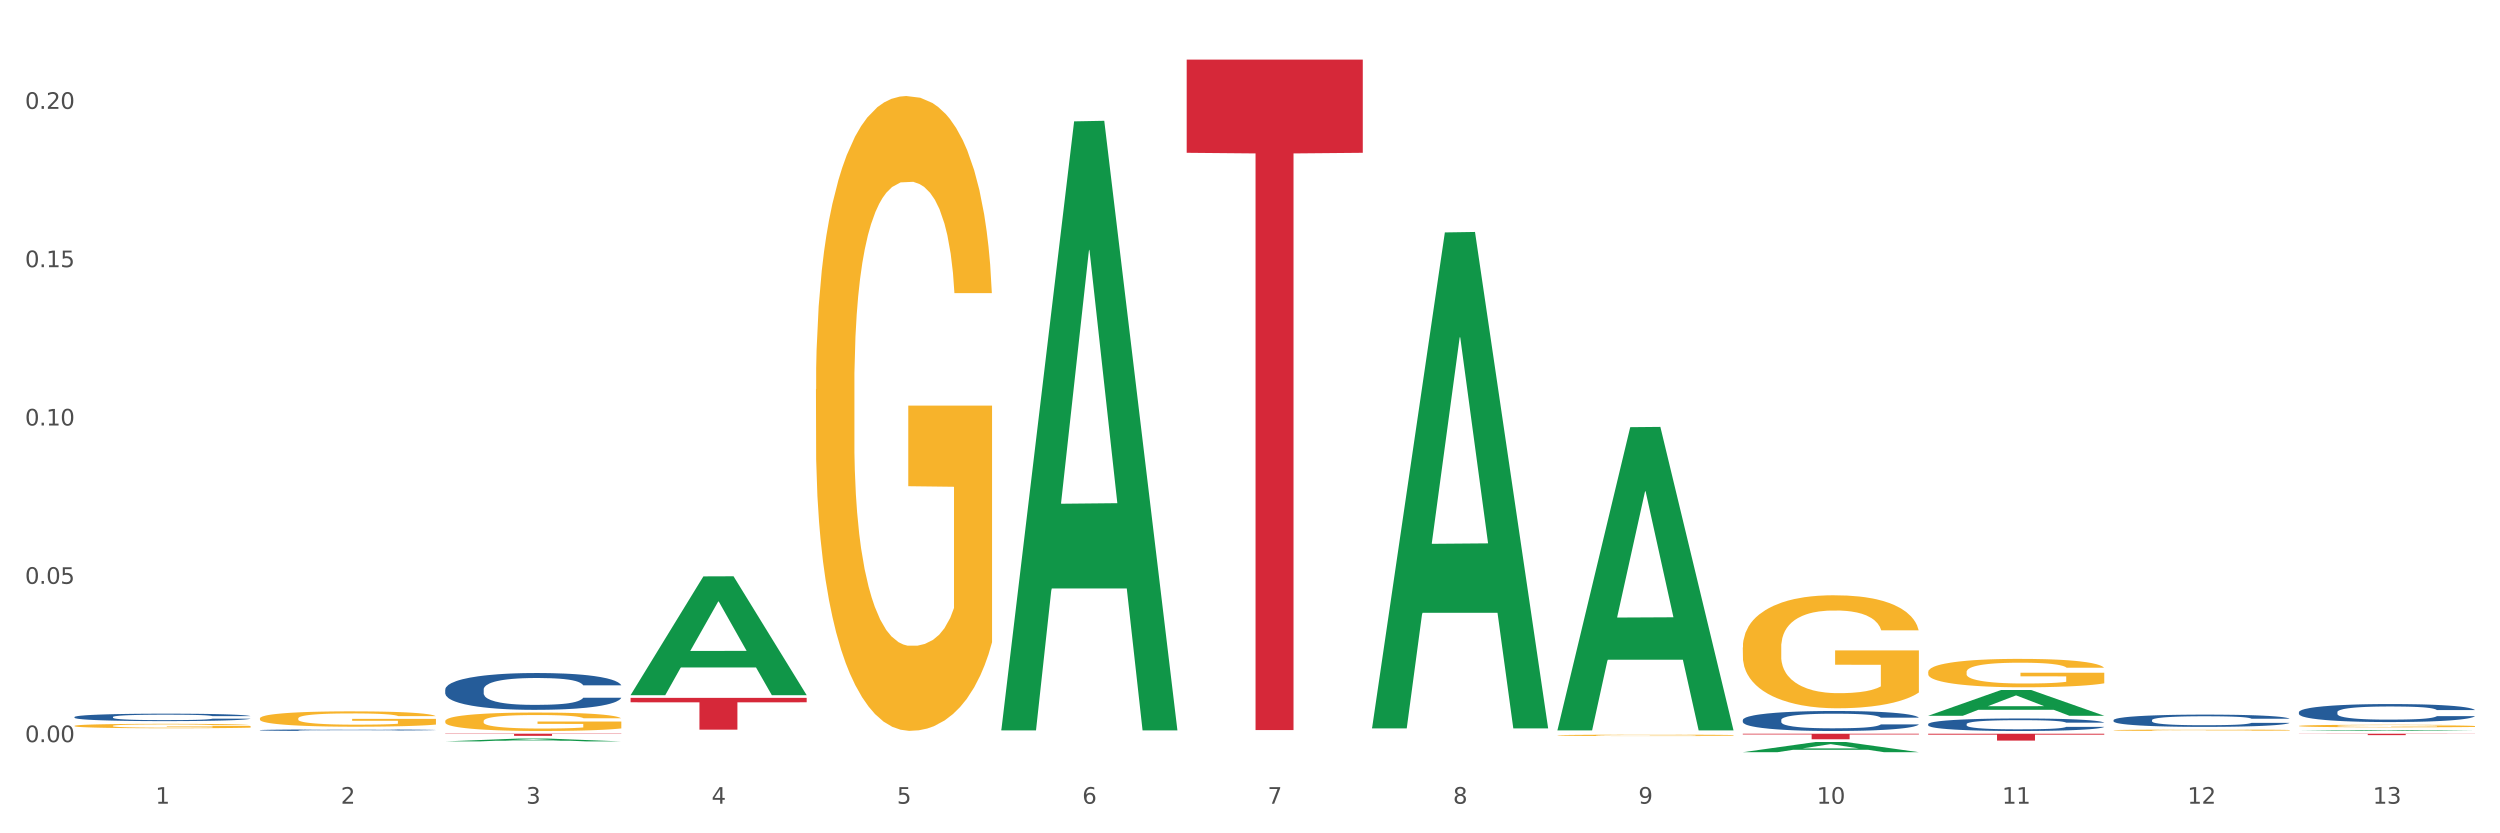 <?xml version="1.0" encoding="utf-8" standalone="no"?>
<!DOCTYPE svg PUBLIC "-//W3C//DTD SVG 1.1//EN"
  "http://www.w3.org/Graphics/SVG/1.1/DTD/svg11.dtd">
<svg xmlns:xlink="http://www.w3.org/1999/xlink" width="1080pt" height="360pt" viewBox="0 0 1080 360" xmlns="http://www.w3.org/2000/svg" version="1.1">
 <rect x="0" y="0" width="1080" height="360" fill="#333333" stroke="none"/>
 <defs>
  <style type="text/css">*{stroke-linejoin: round; stroke-linecap: butt}</style>
 </defs>
 <g id="figure_1">
  <g id="patch_1">
   <path d="M 0 360 
L 1080 360 
L 1080 0 
L 0 0 
z
" style="fill: #ffffff; stroke: #ffffff; stroke-linejoin: miter"/>
  </g>
  <g id="axes_1">
   <g id="matplotlib.axis_1">
    <g id="xtick_1">
     <g id="text_1">
      <!-- 1 -->
      <g style="fill: #4d4d4d" transform="translate(67.159 347.204) scale(0.096 -0.096)">
       <defs>
        <path id="DejaVuSans-31" d="M 794 531 
L 1825 531 
L 1825 4091 
L 703 3866 
L 703 4441 
L 1819 4666 
L 2450 4666 
L 2450 531 
L 3481 531 
L 3481 0 
L 794 0 
L 794 531 
z
" transform="scale(0.016)"/>
       </defs>
       <use xlink:href="#DejaVuSans-31"/>
      </g>
     </g>
    </g>
    <g id="xtick_2">
     <g id="text_2">
      <!-- 2 -->
      <g style="fill: #4d4d4d" transform="translate(147.238 347.204) scale(0.096 -0.096)">
       <defs>
        <path id="DejaVuSans-32" d="M 1228 531 
L 3431 531 
L 3431 0 
L 469 0 
L 469 531 
Q 828 903 1448 1529 
Q 2069 2156 2228 2338 
Q 2531 2678 2651 2914 
Q 2772 3150 2772 3378 
Q 2772 3750 2511 3984 
Q 2250 4219 1831 4219 
Q 1534 4219 1204 4116 
Q 875 4013 500 3803 
L 500 4441 
Q 881 4594 1212 4672 
Q 1544 4750 1819 4750 
Q 2544 4750 2975 4387 
Q 3406 4025 3406 3419 
Q 3406 3131 3298 2873 
Q 3191 2616 2906 2266 
Q 2828 2175 2409 1742 
Q 1991 1309 1228 531 
z
" transform="scale(0.016)"/>
       </defs>
       <use xlink:href="#DejaVuSans-32"/>
      </g>
     </g>
    </g>
    <g id="xtick_3">
     <g id="text_3">
      <!-- 3 -->
      <g style="fill: #4d4d4d" transform="translate(227.317 347.204) scale(0.096 -0.096)">
       <defs>
        <path id="DejaVuSans-33" d="M 2597 2516 
Q 3050 2419 3304 2112 
Q 3559 1806 3559 1356 
Q 3559 666 3084 287 
Q 2609 -91 1734 -91 
Q 1441 -91 1130 -33 
Q 819 25 488 141 
L 488 750 
Q 750 597 1062 519 
Q 1375 441 1716 441 
Q 2309 441 2620 675 
Q 2931 909 2931 1356 
Q 2931 1769 2642 2001 
Q 2353 2234 1838 2234 
L 1294 2234 
L 1294 2753 
L 1863 2753 
Q 2328 2753 2575 2939 
Q 2822 3125 2822 3475 
Q 2822 3834 2567 4026 
Q 2313 4219 1838 4219 
Q 1578 4219 1281 4162 
Q 984 4106 628 3988 
L 628 4550 
Q 988 4650 1302 4700 
Q 1616 4750 1894 4750 
Q 2613 4750 3031 4423 
Q 3450 4097 3450 3541 
Q 3450 3153 3228 2886 
Q 3006 2619 2597 2516 
z
" transform="scale(0.016)"/>
       </defs>
       <use xlink:href="#DejaVuSans-33"/>
      </g>
     </g>
    </g>
    <g id="xtick_4">
     <g id="text_4">
      <!-- 4 -->
      <g style="fill: #4d4d4d" transform="translate(307.396 347.204) scale(0.096 -0.096)">
       <defs>
        <path id="DejaVuSans-34" d="M 2419 4116 
L 825 1625 
L 2419 1625 
L 2419 4116 
z
M 2253 4666 
L 3047 4666 
L 3047 1625 
L 3713 1625 
L 3713 1100 
L 3047 1100 
L 3047 0 
L 2419 0 
L 2419 1100 
L 313 1100 
L 313 1709 
L 2253 4666 
z
" transform="scale(0.016)"/>
       </defs>
       <use xlink:href="#DejaVuSans-34"/>
      </g>
     </g>
    </g>
    <g id="xtick_5">
     <g id="text_5">
      <!-- 5 -->
      <g style="fill: #4d4d4d" transform="translate(387.475 347.204) scale(0.096 -0.096)">
       <defs>
        <path id="DejaVuSans-35" d="M 691 4666 
L 3169 4666 
L 3169 4134 
L 1269 4134 
L 1269 2991 
Q 1406 3038 1543 3061 
Q 1681 3084 1819 3084 
Q 2600 3084 3056 2656 
Q 3513 2228 3513 1497 
Q 3513 744 3044 326 
Q 2575 -91 1722 -91 
Q 1428 -91 1123 -41 
Q 819 9 494 109 
L 494 744 
Q 775 591 1075 516 
Q 1375 441 1709 441 
Q 2250 441 2565 725 
Q 2881 1009 2881 1497 
Q 2881 1984 2565 2268 
Q 2250 2553 1709 2553 
Q 1456 2553 1204 2497 
Q 953 2441 691 2322 
L 691 4666 
z
" transform="scale(0.016)"/>
       </defs>
       <use xlink:href="#DejaVuSans-35"/>
      </g>
     </g>
    </g>
    <g id="xtick_6">
     <g id="text_6">
      <!-- 6 -->
      <g style="fill: #4d4d4d" transform="translate(467.554 347.204) scale(0.096 -0.096)">
       <defs>
        <path id="DejaVuSans-36" d="M 2113 2584 
Q 1688 2584 1439 2293 
Q 1191 2003 1191 1497 
Q 1191 994 1439 701 
Q 1688 409 2113 409 
Q 2538 409 2786 701 
Q 3034 994 3034 1497 
Q 3034 2003 2786 2293 
Q 2538 2584 2113 2584 
z
M 3366 4563 
L 3366 3988 
Q 3128 4100 2886 4159 
Q 2644 4219 2406 4219 
Q 1781 4219 1451 3797 
Q 1122 3375 1075 2522 
Q 1259 2794 1537 2939 
Q 1816 3084 2150 3084 
Q 2853 3084 3261 2657 
Q 3669 2231 3669 1497 
Q 3669 778 3244 343 
Q 2819 -91 2113 -91 
Q 1303 -91 875 529 
Q 447 1150 447 2328 
Q 447 3434 972 4092 
Q 1497 4750 2381 4750 
Q 2619 4750 2861 4703 
Q 3103 4656 3366 4563 
z
" transform="scale(0.016)"/>
       </defs>
       <use xlink:href="#DejaVuSans-36"/>
      </g>
     </g>
    </g>
    <g id="xtick_7">
     <g id="text_7">
      <!-- 7 -->
      <g style="fill: #4d4d4d" transform="translate(547.634 347.204) scale(0.096 -0.096)">
       <defs>
        <path id="DejaVuSans-37" d="M 525 4666 
L 3525 4666 
L 3525 4397 
L 1831 0 
L 1172 0 
L 2766 4134 
L 525 4134 
L 525 4666 
z
" transform="scale(0.016)"/>
       </defs>
       <use xlink:href="#DejaVuSans-37"/>
      </g>
     </g>
    </g>
    <g id="xtick_8">
     <g id="text_8">
      <!-- 8 -->
      <g style="fill: #4d4d4d" transform="translate(627.713 347.204) scale(0.096 -0.096)">
       <defs>
        <path id="DejaVuSans-38" d="M 2034 2216 
Q 1584 2216 1326 1975 
Q 1069 1734 1069 1313 
Q 1069 891 1326 650 
Q 1584 409 2034 409 
Q 2484 409 2743 651 
Q 3003 894 3003 1313 
Q 3003 1734 2745 1975 
Q 2488 2216 2034 2216 
z
M 1403 2484 
Q 997 2584 770 2862 
Q 544 3141 544 3541 
Q 544 4100 942 4425 
Q 1341 4750 2034 4750 
Q 2731 4750 3128 4425 
Q 3525 4100 3525 3541 
Q 3525 3141 3298 2862 
Q 3072 2584 2669 2484 
Q 3125 2378 3379 2068 
Q 3634 1759 3634 1313 
Q 3634 634 3220 271 
Q 2806 -91 2034 -91 
Q 1263 -91 848 271 
Q 434 634 434 1313 
Q 434 1759 690 2068 
Q 947 2378 1403 2484 
z
M 1172 3481 
Q 1172 3119 1398 2916 
Q 1625 2713 2034 2713 
Q 2441 2713 2670 2916 
Q 2900 3119 2900 3481 
Q 2900 3844 2670 4047 
Q 2441 4250 2034 4250 
Q 1625 4250 1398 4047 
Q 1172 3844 1172 3481 
z
" transform="scale(0.016)"/>
       </defs>
       <use xlink:href="#DejaVuSans-38"/>
      </g>
     </g>
    </g>
    <g id="xtick_9">
     <g id="text_9">
      <!-- 9 -->
      <g style="fill: #4d4d4d" transform="translate(707.792 347.204) scale(0.096 -0.096)">
       <defs>
        <path id="DejaVuSans-39" d="M 703 97 
L 703 672 
Q 941 559 1184 500 
Q 1428 441 1663 441 
Q 2288 441 2617 861 
Q 2947 1281 2994 2138 
Q 2813 1869 2534 1725 
Q 2256 1581 1919 1581 
Q 1219 1581 811 2004 
Q 403 2428 403 3163 
Q 403 3881 828 4315 
Q 1253 4750 1959 4750 
Q 2769 4750 3195 4129 
Q 3622 3509 3622 2328 
Q 3622 1225 3098 567 
Q 2575 -91 1691 -91 
Q 1453 -91 1209 -44 
Q 966 3 703 97 
z
M 1959 2075 
Q 2384 2075 2632 2365 
Q 2881 2656 2881 3163 
Q 2881 3666 2632 3958 
Q 2384 4250 1959 4250 
Q 1534 4250 1286 3958 
Q 1038 3666 1038 3163 
Q 1038 2656 1286 2365 
Q 1534 2075 1959 2075 
z
" transform="scale(0.016)"/>
       </defs>
       <use xlink:href="#DejaVuSans-39"/>
      </g>
     </g>
    </g>
    <g id="xtick_10">
     <g id="text_10">
      <!-- 10 -->
      <g style="fill: #4d4d4d" transform="translate(784.817 347.204) scale(0.096 -0.096)">
       <defs>
        <path id="DejaVuSans-30" d="M 2034 4250 
Q 1547 4250 1301 3770 
Q 1056 3291 1056 2328 
Q 1056 1369 1301 889 
Q 1547 409 2034 409 
Q 2525 409 2770 889 
Q 3016 1369 3016 2328 
Q 3016 3291 2770 3770 
Q 2525 4250 2034 4250 
z
M 2034 4750 
Q 2819 4750 3233 4129 
Q 3647 3509 3647 2328 
Q 3647 1150 3233 529 
Q 2819 -91 2034 -91 
Q 1250 -91 836 529 
Q 422 1150 422 2328 
Q 422 3509 836 4129 
Q 1250 4750 2034 4750 
z
" transform="scale(0.016)"/>
       </defs>
       <use xlink:href="#DejaVuSans-31"/>
       <use xlink:href="#DejaVuSans-30" transform="translate(63.623 0)"/>
      </g>
     </g>
    </g>
    <g id="xtick_11">
     <g id="text_11">
      <!-- 11 -->
      <g style="fill: #4d4d4d" transform="translate(864.896 347.204) scale(0.096 -0.096)">
       <use xlink:href="#DejaVuSans-31"/>
       <use xlink:href="#DejaVuSans-31" transform="translate(63.623 0)"/>
      </g>
     </g>
    </g>
    <g id="xtick_12">
     <g id="text_12">
      <!-- 12 -->
      <g style="fill: #4d4d4d" transform="translate(944.975 347.204) scale(0.096 -0.096)">
       <use xlink:href="#DejaVuSans-31"/>
       <use xlink:href="#DejaVuSans-32" transform="translate(63.623 0)"/>
      </g>
     </g>
    </g>
    <g id="xtick_13">
     <g id="text_13">
      <!-- 13 -->
      <g style="fill: #4d4d4d" transform="translate(1025.054 347.204) scale(0.096 -0.096)">
       <use xlink:href="#DejaVuSans-31"/>
       <use xlink:href="#DejaVuSans-33" transform="translate(63.623 0)"/>
      </g>
     </g>
    </g>
    <g id="xtick_14"/>
    <g id="xtick_15"/>
    <g id="xtick_16"/>
    <g id="xtick_17"/>
    <g id="xtick_18"/>
    <g id="xtick_19"/>
    <g id="xtick_20"/>
    <g id="xtick_21"/>
    <g id="xtick_22"/>
    <g id="xtick_23"/>
    <g id="xtick_24"/>
    <g id="xtick_25"/>
   </g>
   <g id="matplotlib.axis_2">
    <g id="ytick_1">
     <g id="text_14">
      <!-- 0.00 -->
      <g style="fill: #4d4d4d" transform="translate(10.8 320.607) scale(0.096 -0.096)">
       <defs>
        <path id="DejaVuSans-2e" d="M 684 794 
L 1344 794 
L 1344 0 
L 684 0 
L 684 794 
z
" transform="scale(0.016)"/>
       </defs>
       <use xlink:href="#DejaVuSans-30"/>
       <use xlink:href="#DejaVuSans-2e" transform="translate(63.623 0)"/>
       <use xlink:href="#DejaVuSans-30" transform="translate(95.41 0)"/>
       <use xlink:href="#DejaVuSans-30" transform="translate(159.033 0)"/>
      </g>
     </g>
    </g>
    <g id="ytick_2">
     <g id="text_15">
      <!-- 0.05 -->
      <g style="fill: #4d4d4d" transform="translate(10.8 252.212) scale(0.096 -0.096)">
       <use xlink:href="#DejaVuSans-30"/>
       <use xlink:href="#DejaVuSans-2e" transform="translate(63.623 0)"/>
       <use xlink:href="#DejaVuSans-30" transform="translate(95.41 0)"/>
       <use xlink:href="#DejaVuSans-35" transform="translate(159.033 0)"/>
      </g>
     </g>
    </g>
    <g id="ytick_3">
     <g id="text_16">
      <!-- 0.10 -->
      <g style="fill: #4d4d4d" transform="translate(10.8 183.818) scale(0.096 -0.096)">
       <use xlink:href="#DejaVuSans-30"/>
       <use xlink:href="#DejaVuSans-2e" transform="translate(63.623 0)"/>
       <use xlink:href="#DejaVuSans-31" transform="translate(95.41 0)"/>
       <use xlink:href="#DejaVuSans-30" transform="translate(159.033 0)"/>
      </g>
     </g>
    </g>
    <g id="ytick_4">
     <g id="text_17">
      <!-- 0.15 -->
      <g style="fill: #4d4d4d" transform="translate(10.8 115.423) scale(0.096 -0.096)">
       <use xlink:href="#DejaVuSans-30"/>
       <use xlink:href="#DejaVuSans-2e" transform="translate(63.623 0)"/>
       <use xlink:href="#DejaVuSans-31" transform="translate(95.41 0)"/>
       <use xlink:href="#DejaVuSans-35" transform="translate(159.033 0)"/>
      </g>
     </g>
    </g>
    <g id="ytick_5">
     <g id="text_18">
      <!-- 0.20 -->
      <g style="fill: #4d4d4d" transform="translate(10.8 47.029) scale(0.096 -0.096)">
       <use xlink:href="#DejaVuSans-30"/>
       <use xlink:href="#DejaVuSans-2e" transform="translate(63.623 0)"/>
       <use xlink:href="#DejaVuSans-32" transform="translate(95.41 0)"/>
       <use xlink:href="#DejaVuSans-30" transform="translate(159.033 0)"/>
      </g>
     </g>
    </g>
    <g id="ytick_6"/>
    <g id="ytick_7"/>
    <g id="ytick_8"/>
    <g id="ytick_9"/>
   </g>
   <g id="PolyCollection_1">
    <path d="M 192.333 320.284 
L 192.412 320.283 
L 223.783 319.058 
L 236.802 319.056 
L 268.408 320.287 
L 253.35 320.287 
L 246.527 320 
L 214.136 320 
L 213.901 320.005 
L 207.313 320.287 
L 192.333 320.287 
L 192.333 320.284 
L 218.215 319.829 
L 242.449 319.828 
L 230.449 319.319 
L 230.292 319.316 
L 230.136 319.32 
L 218.136 319.828 
L 218.215 319.829 
L 192.333 320.284 
z
" clip-path="url(#p4e43376244)" style="fill: #109648"/>
    <path d="M 272.412 300.223 
L 272.491 300.174 
L 303.862 248.997 
L 316.881 248.949 
L 348.488 300.319 
L 333.429 300.319 
L 326.606 288.357 
L 294.215 288.357 
L 293.98 288.55 
L 287.392 300.319 
L 272.412 300.319 
L 272.412 300.223 
L 298.294 281.218 
L 322.528 281.17 
L 310.528 259.898 
L 310.372 259.802 
L 310.215 259.947 
L 298.215 281.17 
L 298.294 281.218 
L 272.412 300.223 
z
" clip-path="url(#p4e43376244)" style="fill: #109648"/>
    <path d="M 432.571 315.047 
L 432.649 314.8 
L 464.02 52.427 
L 477.039 52.18 
L 508.646 315.542 
L 493.588 315.542 
L 486.765 254.214 
L 454.374 254.214 
L 454.138 255.203 
L 447.551 315.542 
L 432.571 315.542 
L 432.571 315.047 
L 458.452 217.616 
L 482.686 217.368 
L 470.687 108.314 
L 470.53 107.82 
L 470.373 108.561 
L 458.374 217.368 
L 458.452 217.616 
L 432.571 315.047 
z
" clip-path="url(#p4e43376244)" style="fill: #109648"/>
    <path d="M 592.729 314.275 
L 592.807 314.073 
L 624.179 100.406 
L 637.198 100.204 
L 668.804 314.678 
L 653.746 314.678 
L 646.923 264.734 
L 614.532 264.734 
L 614.297 265.54 
L 607.709 314.678 
L 592.729 314.678 
L 592.729 314.275 
L 618.61 234.93 
L 642.845 234.728 
L 630.845 145.918 
L 630.688 145.516 
L 630.531 146.12 
L 618.532 234.728 
L 618.61 234.93 
L 592.729 314.275 
z
" clip-path="url(#p4e43376244)" style="fill: #109648"/>
    <path d="M 913.046 315.462 
L 913.135 315.462 
L 913.135 315.441 
L 913.315 315.424 
L 914.213 315.382 
L 915.561 315.347 
L 916.549 315.328 
L 917.537 315.313 
L 918.704 315.297 
L 920.141 315.282 
L 922.746 315.259 
L 924.363 315.247 
L 926.339 315.234 
L 929.931 315.216 
L 932.536 315.206 
L 935.231 315.198 
L 939.632 315.187 
L 942.506 315.183 
L 945.559 315.18 
L 949.242 315.177 
L 952.026 315.177 
L 958.134 315.178 
L 963.343 315.183 
L 965.858 315.187 
L 969.092 315.194 
L 970.798 315.199 
L 973.582 315.208 
L 976.457 315.22 
L 978.433 315.23 
L 981.397 315.249 
L 983.642 315.268 
L 985.708 315.292 
L 986.786 315.308 
L 987.594 315.323 
L 988.312 315.341 
L 989.031 315.369 
L 972.864 315.369 
L 972.235 315.349 
L 971.247 315.33 
L 969.81 315.312 
L 968.553 315.301 
L 966.397 315.287 
L 964.421 315.278 
L 962.355 315.271 
L 959.84 315.265 
L 957.864 315.263 
L 955.08 315.26 
L 949.601 315.261 
L 945.919 315.265 
L 943.404 315.271 
L 941.787 315.276 
L 940.35 315.282 
L 938.733 315.29 
L 936.847 315.301 
L 935.5 315.312 
L 934.153 315.326 
L 933.075 315.339 
L 932.087 315.355 
L 931.279 315.372 
L 930.65 315.389 
L 930.111 315.411 
L 929.662 315.446 
L 929.662 315.524 
L 929.841 315.541 
L 930.291 315.564 
L 930.829 315.582 
L 931.728 315.603 
L 932.536 315.617 
L 934.063 315.637 
L 935.769 315.654 
L 937.117 315.665 
L 938.464 315.674 
L 940.799 315.686 
L 943.404 315.697 
L 945.649 315.703 
L 948.703 315.708 
L 950.769 315.711 
L 952.565 315.712 
L 956.966 315.712 
L 960.11 315.71 
L 963.613 315.706 
L 966.307 315.701 
L 968.553 315.695 
L 971.068 315.685 
L 972.684 315.675 
L 972.684 315.557 
L 952.925 315.557 
L 952.925 315.478 
L 989.121 315.478 
L 989.121 315.708 
L 987.594 315.72 
L 985.887 315.731 
L 984.091 315.741 
L 981.397 315.752 
L 978.163 315.764 
L 975.289 315.772 
L 972.235 315.778 
L 968.643 315.785 
L 963.972 315.79 
L 961.098 315.792 
L 957.505 315.794 
L 953.284 315.795 
L 949.601 315.794 
L 946.009 315.791 
L 942.236 315.786 
L 938.554 315.778 
L 935.769 315.771 
L 932.985 315.762 
L 930.021 315.75 
L 927.686 315.739 
L 925.89 315.729 
L 923.914 315.716 
L 921.758 315.699 
L 920.141 315.684 
L 918.704 315.668 
L 917.177 315.647 
L 916.099 315.63 
L 915.022 315.608 
L 914.393 315.592 
L 913.674 315.566 
L 913.135 315.531 
L 913.046 315.462 
z
" clip-path="url(#p4e43376244)" style="fill: #f7b32b"/>
    <path d="M 993.125 313.603 
L 993.215 313.602 
L 993.215 313.566 
L 993.394 313.534 
L 994.292 313.458 
L 995.64 313.396 
L 996.628 313.362 
L 997.616 313.335 
L 998.783 313.308 
L 1000.22 313.279 
L 1002.825 313.238 
L 1004.442 313.217 
L 1006.418 313.194 
L 1010.01 313.162 
L 1012.615 313.144 
L 1015.31 313.129 
L 1019.711 313.11 
L 1022.585 313.102 
L 1025.639 313.096 
L 1029.321 313.092 
L 1032.105 313.091 
L 1038.213 313.094 
L 1043.422 313.103 
L 1045.937 313.11 
L 1049.171 313.122 
L 1050.877 313.131 
L 1053.662 313.147 
L 1056.536 313.168 
L 1058.512 313.186 
L 1061.476 313.221 
L 1063.721 313.255 
L 1065.787 313.297 
L 1066.865 313.327 
L 1067.673 313.354 
L 1068.392 313.385 
L 1069.11 313.435 
L 1052.943 313.435 
L 1052.314 313.4 
L 1051.326 313.366 
L 1049.889 313.334 
L 1048.632 313.314 
L 1046.476 313.288 
L 1044.5 313.272 
L 1042.434 313.26 
L 1039.92 313.25 
L 1037.944 313.245 
L 1035.159 313.241 
L 1029.68 313.242 
L 1025.998 313.25 
L 1023.483 313.26 
L 1021.866 313.269 
L 1020.429 313.279 
L 1018.813 313.293 
L 1016.926 313.315 
L 1015.579 313.334 
L 1014.232 313.358 
L 1013.154 313.382 
L 1012.166 313.411 
L 1011.358 313.441 
L 1010.729 313.472 
L 1010.19 313.511 
L 1009.741 313.575 
L 1009.741 313.713 
L 1009.921 313.745 
L 1010.37 313.786 
L 1010.909 313.817 
L 1011.807 313.855 
L 1012.615 313.88 
L 1014.142 313.917 
L 1015.849 313.947 
L 1017.196 313.966 
L 1018.543 313.982 
L 1020.878 314.005 
L 1023.483 314.023 
L 1025.728 314.034 
L 1028.782 314.044 
L 1030.848 314.048 
L 1032.644 314.05 
L 1037.045 314.05 
L 1040.189 314.047 
L 1043.692 314.04 
L 1046.386 314.031 
L 1048.632 314.02 
L 1051.147 314.002 
L 1052.763 313.984 
L 1052.763 313.773 
L 1033.004 313.772 
L 1033.004 313.631 
L 1069.2 313.631 
L 1069.2 314.044 
L 1067.673 314.065 
L 1065.967 314.085 
L 1064.17 314.102 
L 1061.476 314.123 
L 1058.242 314.143 
L 1055.368 314.157 
L 1052.314 314.17 
L 1048.722 314.181 
L 1044.051 314.191 
L 1041.177 314.195 
L 1037.584 314.198 
L 1033.363 314.199 
L 1029.68 314.197 
L 1026.088 314.192 
L 1022.315 314.183 
L 1018.633 314.17 
L 1015.849 314.156 
L 1013.064 314.14 
L 1010.1 314.119 
L 1007.765 314.099 
L 1005.969 314.08 
L 1003.993 314.057 
L 1001.837 314.027 
L 1000.22 314 
L 998.783 313.971 
L 997.256 313.935 
L 996.179 313.903 
L 995.101 313.864 
L 994.472 313.835 
L 993.754 313.789 
L 993.215 313.725 
L 993.125 313.603 
z
" clip-path="url(#p4e43376244)" style="fill: #f7b32b"/>
    <path d="M 832.967 290.309 
L 833.056 290.298 
L 833.056 289.894 
L 833.236 289.547 
L 834.134 288.706 
L 835.481 288.011 
L 836.469 287.641 
L 837.457 287.338 
L 838.625 287.035 
L 840.062 286.721 
L 842.667 286.261 
L 844.283 286.026 
L 846.259 285.779 
L 849.852 285.42 
L 852.457 285.218 
L 855.151 285.05 
L 859.552 284.848 
L 862.427 284.759 
L 865.48 284.691 
L 869.163 284.646 
L 871.947 284.635 
L 878.055 284.669 
L 883.264 284.77 
L 885.779 284.848 
L 889.012 284.983 
L 890.719 285.073 
L 893.503 285.252 
L 896.377 285.487 
L 898.353 285.689 
L 901.317 286.071 
L 903.563 286.452 
L 905.629 286.923 
L 906.706 287.248 
L 907.515 287.551 
L 908.233 287.898 
L 908.952 288.448 
L 892.785 288.448 
L 892.156 288.055 
L 891.168 287.685 
L 889.731 287.327 
L 888.474 287.102 
L 886.318 286.822 
L 884.342 286.642 
L 882.276 286.508 
L 879.761 286.396 
L 877.785 286.34 
L 875.001 286.295 
L 869.522 286.306 
L 865.84 286.396 
L 863.325 286.508 
L 861.708 286.609 
L 860.271 286.721 
L 858.654 286.878 
L 856.768 287.113 
L 855.421 287.327 
L 854.074 287.596 
L 852.996 287.865 
L 852.008 288.179 
L 851.199 288.515 
L 850.571 288.863 
L 850.032 289.289 
L 849.583 289.995 
L 849.583 291.532 
L 849.762 291.879 
L 850.211 292.339 
L 850.75 292.687 
L 851.648 293.102 
L 852.457 293.382 
L 853.984 293.786 
L 855.69 294.122 
L 857.038 294.335 
L 858.385 294.515 
L 860.72 294.761 
L 863.325 294.963 
L 865.57 295.086 
L 868.624 295.199 
L 870.69 295.243 
L 872.486 295.266 
L 876.887 295.266 
L 880.031 295.232 
L 883.534 295.154 
L 886.228 295.053 
L 888.474 294.929 
L 890.988 294.728 
L 892.605 294.537 
L 892.605 292.193 
L 872.845 292.182 
L 872.845 290.623 
L 909.042 290.623 
L 909.042 295.199 
L 907.515 295.434 
L 905.808 295.647 
L 904.012 295.838 
L 901.317 296.073 
L 898.084 296.298 
L 895.21 296.455 
L 892.156 296.589 
L 888.563 296.712 
L 883.893 296.825 
L 881.019 296.869 
L 877.426 296.903 
L 873.205 296.914 
L 869.522 296.892 
L 865.929 296.836 
L 862.157 296.735 
L 858.475 296.589 
L 855.69 296.443 
L 852.906 296.264 
L 849.942 296.028 
L 847.607 295.804 
L 845.81 295.602 
L 843.834 295.344 
L 841.679 295.008 
L 840.062 294.705 
L 838.625 294.391 
L 837.098 293.988 
L 836.02 293.64 
L 834.942 293.203 
L 834.314 292.877 
L 833.595 292.373 
L 833.056 291.666 
L 832.967 290.309 
z
" clip-path="url(#p4e43376244)" style="fill: #f7b32b"/>
    <path d="M 32.175 313.579 
L 32.265 313.577 
L 32.265 313.514 
L 32.444 313.459 
L 33.343 313.327 
L 34.69 313.218 
L 35.678 313.16 
L 36.666 313.113 
L 37.833 313.065 
L 39.271 313.016 
L 41.875 312.944 
L 43.492 312.907 
L 45.468 312.869 
L 49.061 312.812 
L 51.665 312.781 
L 54.36 312.754 
L 58.761 312.723 
L 61.635 312.709 
L 64.689 312.698 
L 68.371 312.691 
L 71.156 312.689 
L 77.263 312.695 
L 82.473 312.71 
L 84.988 312.723 
L 88.221 312.744 
L 89.927 312.758 
L 92.712 312.786 
L 95.586 312.823 
L 97.562 312.855 
L 100.526 312.914 
L 102.771 312.974 
L 104.837 313.048 
L 105.915 313.099 
L 106.723 313.146 
L 107.442 313.201 
L 108.16 313.287 
L 91.993 313.287 
L 91.365 313.225 
L 90.377 313.167 
L 88.939 313.111 
L 87.682 313.076 
L 85.526 313.032 
L 83.55 313.004 
L 81.485 312.983 
L 78.97 312.965 
L 76.994 312.956 
L 74.209 312.949 
L 68.731 312.951 
L 65.048 312.965 
L 62.533 312.983 
L 60.917 312.999 
L 59.479 313.016 
L 57.863 313.041 
L 55.977 313.078 
L 54.629 313.111 
L 53.282 313.153 
L 52.204 313.195 
L 51.216 313.245 
L 50.408 313.297 
L 49.779 313.352 
L 49.24 313.419 
L 48.791 313.529 
L 48.791 313.77 
L 48.971 313.825 
L 49.42 313.897 
L 49.959 313.951 
L 50.857 314.016 
L 51.665 314.06 
L 53.192 314.123 
L 54.899 314.176 
L 56.246 314.209 
L 57.593 314.237 
L 59.929 314.276 
L 62.533 314.308 
L 64.779 314.327 
L 67.832 314.345 
L 69.898 314.352 
L 71.695 314.355 
L 76.096 314.355 
L 79.239 314.35 
L 82.742 314.338 
L 85.437 314.322 
L 87.682 314.303 
L 90.197 314.271 
L 91.814 314.241 
L 91.814 313.874 
L 72.054 313.872 
L 72.054 313.628 
L 108.25 313.628 
L 108.25 314.345 
L 106.723 314.382 
L 105.017 314.415 
L 103.22 314.445 
L 100.526 314.482 
L 97.292 314.517 
L 94.418 314.542 
L 91.365 314.563 
L 87.772 314.582 
L 83.101 314.599 
L 80.227 314.607 
L 76.635 314.612 
L 72.413 314.614 
L 68.731 314.61 
L 65.138 314.601 
L 61.366 314.585 
L 57.683 314.563 
L 54.899 314.54 
L 52.114 314.512 
L 49.15 314.475 
L 46.815 314.44 
L 45.019 314.408 
L 43.043 314.368 
L 40.887 314.315 
L 39.271 314.267 
L 37.833 314.218 
L 36.307 314.155 
L 35.229 314.1 
L 34.151 314.032 
L 33.522 313.981 
L 32.804 313.902 
L 32.265 313.791 
L 32.175 313.579 
z
" clip-path="url(#p4e43376244)" style="fill: #f7b32b"/>
    <path d="M 112.254 310.371 
L 112.344 310.365 
L 112.344 310.147 
L 112.524 309.959 
L 113.422 309.504 
L 114.769 309.129 
L 115.757 308.928 
L 116.745 308.765 
L 117.913 308.601 
L 119.35 308.431 
L 121.954 308.183 
L 123.571 308.056 
L 125.547 307.922 
L 129.14 307.728 
L 131.744 307.619 
L 134.439 307.528 
L 138.84 307.419 
L 141.714 307.371 
L 144.768 307.334 
L 148.45 307.31 
L 151.235 307.304 
L 157.342 307.322 
L 162.552 307.377 
L 165.067 307.419 
L 168.3 307.492 
L 170.007 307.54 
L 172.791 307.637 
L 175.665 307.765 
L 177.641 307.874 
L 180.605 308.08 
L 182.85 308.286 
L 184.916 308.541 
L 185.994 308.716 
L 186.802 308.88 
L 187.521 309.068 
L 188.24 309.365 
L 172.072 309.365 
L 171.444 309.153 
L 170.456 308.953 
L 169.019 308.759 
L 167.761 308.637 
L 165.606 308.486 
L 163.63 308.389 
L 161.564 308.316 
L 159.049 308.256 
L 157.073 308.225 
L 154.289 308.201 
L 148.81 308.207 
L 145.127 308.256 
L 142.612 308.316 
L 140.996 308.371 
L 139.559 308.431 
L 137.942 308.516 
L 136.056 308.644 
L 134.708 308.759 
L 133.361 308.904 
L 132.283 309.05 
L 131.295 309.219 
L 130.487 309.401 
L 129.858 309.589 
L 129.319 309.82 
L 128.87 310.201 
L 128.87 311.032 
L 129.05 311.22 
L 129.499 311.468 
L 130.038 311.656 
L 130.936 311.881 
L 131.744 312.032 
L 133.271 312.25 
L 134.978 312.432 
L 136.325 312.547 
L 137.672 312.644 
L 140.008 312.778 
L 142.612 312.887 
L 144.858 312.954 
L 147.912 313.014 
L 149.977 313.038 
L 151.774 313.051 
L 156.175 313.051 
L 159.318 313.032 
L 162.821 312.99 
L 165.516 312.935 
L 167.761 312.869 
L 170.276 312.76 
L 171.893 312.657 
L 171.893 311.39 
L 152.133 311.384 
L 152.133 310.541 
L 188.329 310.541 
L 188.329 313.014 
L 186.802 313.141 
L 185.096 313.257 
L 183.3 313.36 
L 180.605 313.487 
L 177.372 313.608 
L 174.497 313.693 
L 171.444 313.766 
L 167.851 313.833 
L 163.181 313.893 
L 160.306 313.917 
L 156.714 313.936 
L 152.492 313.942 
L 148.81 313.93 
L 145.217 313.899 
L 141.445 313.845 
L 137.762 313.766 
L 134.978 313.687 
L 132.194 313.59 
L 129.23 313.463 
L 126.894 313.342 
L 125.098 313.232 
L 123.122 313.093 
L 120.966 312.911 
L 119.35 312.747 
L 117.913 312.578 
L 116.386 312.359 
L 115.308 312.172 
L 114.23 311.935 
L 113.601 311.759 
L 112.883 311.487 
L 112.344 311.105 
L 112.254 310.371 
z
" clip-path="url(#p4e43376244)" style="fill: #f7b32b"/>
    <path d="M 192.333 311.505 
L 192.423 311.497 
L 192.423 311.235 
L 192.603 311.009 
L 193.501 310.463 
L 194.848 310.011 
L 195.836 309.771 
L 196.824 309.574 
L 197.992 309.378 
L 199.429 309.174 
L 202.034 308.875 
L 203.65 308.722 
L 205.626 308.562 
L 209.219 308.329 
L 211.824 308.198 
L 214.518 308.089 
L 218.919 307.957 
L 221.793 307.899 
L 224.847 307.856 
L 228.53 307.826 
L 231.314 307.819 
L 237.422 307.841 
L 242.631 307.906 
L 245.146 307.957 
L 248.379 308.045 
L 250.086 308.103 
L 252.87 308.22 
L 255.744 308.373 
L 257.72 308.504 
L 260.684 308.751 
L 262.93 308.999 
L 264.995 309.305 
L 266.073 309.516 
L 266.882 309.713 
L 267.6 309.939 
L 268.319 310.296 
L 252.152 310.296 
L 251.523 310.041 
L 250.535 309.8 
L 249.098 309.567 
L 247.84 309.421 
L 245.685 309.239 
L 243.709 309.123 
L 241.643 309.035 
L 239.128 308.963 
L 237.152 308.926 
L 234.368 308.897 
L 228.889 308.904 
L 225.206 308.963 
L 222.692 309.035 
L 221.075 309.101 
L 219.638 309.174 
L 218.021 309.276 
L 216.135 309.429 
L 214.788 309.567 
L 213.44 309.742 
L 212.363 309.917 
L 211.375 310.121 
L 210.566 310.339 
L 209.937 310.565 
L 209.399 310.842 
L 208.949 311.301 
L 208.949 312.299 
L 209.129 312.524 
L 209.578 312.823 
L 210.117 313.049 
L 211.015 313.318 
L 211.824 313.5 
L 213.351 313.763 
L 215.057 313.981 
L 216.404 314.119 
L 217.752 314.236 
L 220.087 314.396 
L 222.692 314.527 
L 224.937 314.607 
L 227.991 314.68 
L 230.057 314.709 
L 231.853 314.724 
L 236.254 314.724 
L 239.398 314.702 
L 242.9 314.651 
L 245.595 314.586 
L 247.84 314.505 
L 250.355 314.374 
L 251.972 314.251 
L 251.972 312.728 
L 232.212 312.721 
L 232.212 311.709 
L 268.408 311.709 
L 268.408 314.68 
L 266.882 314.833 
L 265.175 314.972 
L 263.379 315.095 
L 260.684 315.248 
L 257.451 315.394 
L 254.577 315.496 
L 251.523 315.583 
L 247.93 315.664 
L 243.26 315.736 
L 240.386 315.766 
L 236.793 315.787 
L 232.571 315.795 
L 228.889 315.78 
L 225.296 315.744 
L 221.524 315.678 
L 217.841 315.583 
L 215.057 315.489 
L 212.273 315.372 
L 209.309 315.219 
L 206.974 315.074 
L 205.177 314.943 
L 203.201 314.775 
L 201.046 314.556 
L 199.429 314.36 
L 197.992 314.156 
L 196.465 313.894 
L 195.387 313.668 
L 194.309 313.384 
L 193.681 313.173 
L 192.962 312.845 
L 192.423 312.386 
L 192.333 311.505 
z
" clip-path="url(#p4e43376244)" style="fill: #f7b32b"/>
    <path d="M 832.967 316.96 
L 909.042 316.96 
L 909.042 317.373 
L 879.116 317.376 
L 879.116 319.933 
L 862.712 319.933 
L 862.712 317.376 
L 832.967 317.373 
L 832.967 316.962 
L 832.967 316.96 
z
" clip-path="url(#p4e43376244)" style="fill: #d62839"/>
    <path d="M 993.125 316.96 
L 1069.2 316.96 
L 1069.2 317.044 
L 1039.275 317.045 
L 1039.275 317.569 
L 1022.87 317.569 
L 1022.87 317.045 
L 993.125 317.044 
L 993.125 316.96 
L 993.125 316.96 
z
" clip-path="url(#p4e43376244)" style="fill: #d62839"/>
    <path d="M 512.65 25.759 
L 588.725 25.759 
L 588.725 66.009 
L 558.8 66.281 
L 558.8 315.392 
L 542.395 315.392 
L 542.395 66.281 
L 512.65 66.009 
L 512.65 26.031 
L 512.65 25.759 
z
" clip-path="url(#p4e43376244)" style="fill: #d62839"/>
    <path d="M 192.333 316.96 
L 268.408 316.96 
L 268.408 317.089 
L 238.483 317.09 
L 238.483 317.892 
L 222.078 317.892 
L 222.078 317.09 
L 192.333 317.089 
L 192.333 316.96 
L 192.333 316.96 
z
" clip-path="url(#p4e43376244)" style="fill: #d62839"/>
    <path d="M 272.412 301.484 
L 348.488 301.484 
L 348.488 303.392 
L 318.562 303.405 
L 318.562 315.216 
L 302.157 315.216 
L 302.157 303.405 
L 272.412 303.392 
L 272.412 301.497 
L 272.412 301.484 
z
" clip-path="url(#p4e43376244)" style="fill: #d62839"/>
    <path d="M 352.492 168.212 
L 352.581 167.961 
L 352.581 158.944 
L 352.761 151.18 
L 353.659 132.395 
L 355.006 116.866 
L 355.994 108.6 
L 356.982 101.838 
L 358.15 95.075 
L 359.587 88.062 
L 362.192 77.793 
L 363.809 72.533 
L 365.785 67.023 
L 369.377 59.008 
L 371.982 54.5 
L 374.676 50.743 
L 379.078 46.234 
L 381.952 44.23 
L 385.005 42.728 
L 388.688 41.726 
L 391.472 41.475 
L 397.58 42.227 
L 402.789 44.481 
L 405.304 46.234 
L 408.538 49.24 
L 410.244 51.243 
L 413.028 55.251 
L 415.903 60.511 
L 417.879 65.019 
L 420.843 73.535 
L 423.088 82.051 
L 425.154 92.571 
L 426.232 99.834 
L 427.04 106.597 
L 427.758 114.361 
L 428.477 126.634 
L 412.31 126.634 
L 411.681 117.868 
L 410.693 109.602 
L 409.256 101.587 
L 407.999 96.578 
L 405.843 90.316 
L 403.867 86.309 
L 401.801 83.303 
L 399.286 80.799 
L 397.31 79.546 
L 394.526 78.544 
L 389.047 78.795 
L 385.365 80.799 
L 382.85 83.303 
L 381.233 85.557 
L 379.796 88.062 
L 378.179 91.569 
L 376.293 96.829 
L 374.946 101.587 
L 373.599 107.599 
L 372.521 113.61 
L 371.533 120.623 
L 370.724 128.137 
L 370.096 135.901 
L 369.557 145.419 
L 369.108 161.199 
L 369.108 195.513 
L 369.287 203.277 
L 369.737 213.546 
L 370.275 221.311 
L 371.174 230.578 
L 371.982 236.84 
L 373.509 245.857 
L 375.215 253.371 
L 376.563 258.129 
L 377.91 262.137 
L 380.245 267.647 
L 382.85 272.156 
L 385.095 274.911 
L 388.149 277.415 
L 390.215 278.417 
L 392.011 278.918 
L 396.412 278.918 
L 399.556 278.167 
L 403.059 276.414 
L 405.753 274.159 
L 407.999 271.404 
L 410.514 266.896 
L 412.13 262.638 
L 412.13 210.29 
L 392.37 210.04 
L 392.37 175.225 
L 428.567 175.225 
L 428.567 277.415 
L 427.04 282.675 
L 425.333 287.434 
L 423.537 291.692 
L 420.843 296.952 
L 417.609 301.961 
L 414.735 305.468 
L 411.681 308.473 
L 408.088 311.228 
L 403.418 313.733 
L 400.544 314.735 
L 396.951 315.486 
L 392.73 315.737 
L 389.047 315.236 
L 385.455 313.984 
L 381.682 311.729 
L 378 308.473 
L 375.215 305.217 
L 372.431 301.21 
L 369.467 295.95 
L 367.132 290.941 
L 365.335 286.432 
L 363.359 280.671 
L 361.204 273.157 
L 359.587 266.395 
L 358.15 259.382 
L 356.623 250.365 
L 355.545 242.6 
L 354.468 232.832 
L 353.839 225.569 
L 353.12 214.298 
L 352.581 198.518 
L 352.492 168.212 
z
" clip-path="url(#p4e43376244)" style="fill: #f7b32b"/>
    <path d="M 32.175 309.752 
L 32.265 309.749 
L 32.265 309.666 
L 32.535 309.555 
L 33.524 309.349 
L 34.783 309.193 
L 36.941 309.011 
L 38.11 308.934 
L 39.639 308.849 
L 42.786 308.711 
L 46.383 308.593 
L 48.901 308.528 
L 50.789 308.487 
L 55.016 308.414 
L 57.443 308.381 
L 59.961 308.355 
L 62.119 308.337 
L 65.716 308.317 
L 68.594 308.308 
L 71.921 308.305 
L 74.709 308.308 
L 78.396 308.32 
L 83.791 308.355 
L 85.859 308.375 
L 88.647 308.411 
L 91.524 308.458 
L 93.862 308.505 
L 96.56 308.572 
L 99.348 308.661 
L 102.045 308.772 
L 103.934 308.875 
L 105.463 308.984 
L 106.811 309.116 
L 107.801 309.26 
L 108.25 309.381 
L 91.794 309.381 
L 91.345 309.272 
L 90.445 309.155 
L 89.546 309.075 
L 88.557 309.011 
L 87.028 308.937 
L 85.679 308.89 
L 83.431 308.834 
L 81.363 308.799 
L 79.655 308.778 
L 77.586 308.761 
L 73.18 308.743 
L 70.033 308.743 
L 68.054 308.749 
L 65.627 308.764 
L 63.558 308.784 
L 61.13 308.819 
L 59.242 308.858 
L 57.354 308.908 
L 56.274 308.943 
L 54.656 309.008 
L 53.577 309.061 
L 52.138 309.152 
L 51.329 309.216 
L 49.89 309.384 
L 49.26 309.507 
L 48.991 309.593 
L 48.811 309.687 
L 48.811 310.146 
L 49.35 310.351 
L 49.8 310.44 
L 50.519 310.54 
L 51.868 310.669 
L 53.847 310.795 
L 55.915 310.886 
L 57.623 310.942 
L 59.242 310.984 
L 60.861 311.016 
L 62.839 311.045 
L 64.457 311.063 
L 66.885 311.081 
L 69.763 311.089 
L 72.011 311.089 
L 76.597 311.075 
L 78.665 311.06 
L 80.644 311.039 
L 82.802 311.007 
L 84.51 310.972 
L 85.5 310.945 
L 87.118 310.889 
L 88.377 310.831 
L 89.456 310.763 
L 90.176 310.704 
L 90.985 310.616 
L 91.614 310.516 
L 91.794 310.463 
L 108.25 310.463 
L 107.89 310.569 
L 107.261 310.672 
L 106.002 310.81 
L 105.013 310.889 
L 103.484 310.986 
L 101.866 311.069 
L 99.618 311.16 
L 97.549 311.228 
L 95.391 311.286 
L 93.053 311.339 
L 88.827 311.413 
L 87.298 311.433 
L 84.061 311.469 
L 81.543 311.489 
L 77.856 311.51 
L 74.079 311.522 
L 70.123 311.525 
L 66.616 311.519 
L 62.749 311.501 
L 60.321 311.483 
L 57.623 311.457 
L 54.476 311.416 
L 51.509 311.366 
L 48.721 311.307 
L 46.113 311.239 
L 43.685 311.163 
L 40.538 311.036 
L 38.2 310.913 
L 36.491 310.798 
L 35.322 310.701 
L 34.153 310.578 
L 33.524 310.492 
L 32.535 310.287 
L 32.175 310.096 
L 32.175 309.752 
z
" clip-path="url(#p4e43376244)" style="fill: #255c99"/>
    <path d="M 752.887 316.96 
L 828.963 316.96 
L 828.963 317.295 
L 799.037 317.297 
L 799.037 319.37 
L 782.632 319.37 
L 782.632 317.297 
L 752.887 317.295 
L 752.887 316.962 
L 752.887 316.96 
z
" clip-path="url(#p4e43376244)" style="fill: #d62839"/>
    <path d="M 192.333 297.893 
L 192.423 297.878 
L 192.423 297.471 
L 192.693 296.919 
L 193.682 295.902 
L 194.941 295.132 
L 197.099 294.231 
L 198.268 293.853 
L 199.797 293.432 
L 202.944 292.749 
L 206.541 292.168 
L 209.059 291.848 
L 210.947 291.645 
L 215.174 291.282 
L 217.602 291.122 
L 220.12 290.991 
L 222.278 290.904 
L 225.875 290.802 
L 228.752 290.759 
L 232.079 290.744 
L 234.867 290.759 
L 238.554 290.817 
L 243.949 290.991 
L 246.018 291.093 
L 248.805 291.267 
L 251.683 291.5 
L 254.021 291.732 
L 256.718 292.066 
L 259.506 292.502 
L 262.204 293.054 
L 264.092 293.563 
L 265.621 294.1 
L 266.97 294.754 
L 267.959 295.466 
L 268.408 296.062 
L 251.953 296.062 
L 251.503 295.524 
L 250.604 294.943 
L 249.704 294.551 
L 248.715 294.231 
L 247.187 293.868 
L 245.838 293.636 
L 243.59 293.359 
L 241.521 293.185 
L 239.813 293.083 
L 237.745 292.996 
L 233.338 292.909 
L 230.191 292.909 
L 228.213 292.938 
L 225.785 293.011 
L 223.717 293.112 
L 221.289 293.287 
L 219.4 293.476 
L 217.512 293.723 
L 216.433 293.897 
L 214.814 294.217 
L 213.735 294.478 
L 212.296 294.929 
L 211.487 295.248 
L 210.048 296.077 
L 209.419 296.687 
L 209.149 297.108 
L 208.969 297.573 
L 208.969 299.84 
L 209.509 300.857 
L 209.958 301.293 
L 210.678 301.787 
L 212.027 302.426 
L 214.005 303.051 
L 216.073 303.501 
L 217.782 303.777 
L 219.4 303.981 
L 221.019 304.141 
L 222.997 304.286 
L 224.616 304.373 
L 227.044 304.46 
L 229.921 304.504 
L 232.169 304.504 
L 236.755 304.431 
L 238.824 304.359 
L 240.802 304.257 
L 242.96 304.097 
L 244.669 303.923 
L 245.658 303.792 
L 247.276 303.516 
L 248.535 303.225 
L 249.615 302.891 
L 250.334 302.6 
L 251.143 302.165 
L 251.773 301.671 
L 251.953 301.409 
L 268.408 301.409 
L 268.049 301.932 
L 267.419 302.441 
L 266.16 303.124 
L 265.171 303.516 
L 263.643 303.995 
L 262.024 304.402 
L 259.776 304.853 
L 257.708 305.187 
L 255.549 305.477 
L 253.211 305.739 
L 248.985 306.102 
L 247.456 306.204 
L 244.219 306.378 
L 241.701 306.48 
L 238.014 306.582 
L 234.238 306.64 
L 230.281 306.654 
L 226.774 306.625 
L 222.907 306.538 
L 220.479 306.451 
L 217.782 306.32 
L 214.634 306.117 
L 211.667 305.87 
L 208.879 305.579 
L 206.271 305.245 
L 203.843 304.867 
L 200.696 304.242 
L 198.358 303.632 
L 196.65 303.065 
L 195.481 302.586 
L 194.312 301.976 
L 193.682 301.554 
L 192.693 300.537 
L 192.333 299.593 
L 192.333 297.893 
z
" clip-path="url(#p4e43376244)" style="fill: #255c99"/>
    <path d="M 112.254 315.416 
L 112.344 315.415 
L 112.344 315.397 
L 112.614 315.374 
L 113.603 315.33 
L 114.862 315.296 
L 117.02 315.257 
L 118.189 315.241 
L 119.718 315.223 
L 122.865 315.193 
L 126.462 315.168 
L 128.98 315.154 
L 130.868 315.145 
L 135.095 315.13 
L 137.523 315.123 
L 140.04 315.117 
L 142.199 315.113 
L 145.796 315.109 
L 148.673 315.107 
L 152 315.106 
L 154.788 315.107 
L 158.475 315.11 
L 163.87 315.117 
L 165.938 315.122 
L 168.726 315.129 
L 171.604 315.139 
L 173.942 315.149 
L 176.639 315.164 
L 179.427 315.182 
L 182.125 315.206 
L 184.013 315.228 
L 185.542 315.252 
L 186.891 315.28 
L 187.88 315.311 
L 188.329 315.336 
L 171.873 315.336 
L 171.424 315.313 
L 170.525 315.288 
L 169.625 315.271 
L 168.636 315.257 
L 167.107 315.242 
L 165.759 315.232 
L 163.51 315.22 
L 161.442 315.212 
L 159.734 315.208 
L 157.665 315.204 
L 153.259 315.2 
L 150.112 315.2 
L 148.134 315.201 
L 145.706 315.204 
L 143.637 315.209 
L 141.209 315.216 
L 139.321 315.225 
L 137.433 315.235 
L 136.354 315.243 
L 134.735 315.257 
L 133.656 315.268 
L 132.217 315.287 
L 131.408 315.301 
L 129.969 315.337 
L 129.34 315.364 
L 129.07 315.382 
L 128.89 315.402 
L 128.89 315.5 
L 129.43 315.544 
L 129.879 315.563 
L 130.599 315.584 
L 131.947 315.612 
L 133.926 315.639 
L 135.994 315.658 
L 137.702 315.67 
L 139.321 315.679 
L 140.94 315.686 
L 142.918 315.692 
L 144.537 315.696 
L 146.965 315.7 
L 149.842 315.702 
L 152.09 315.702 
L 156.676 315.699 
L 158.745 315.695 
L 160.723 315.691 
L 162.881 315.684 
L 164.59 315.677 
L 165.579 315.671 
L 167.197 315.659 
L 168.456 315.646 
L 169.535 315.632 
L 170.255 315.619 
L 171.064 315.6 
L 171.694 315.579 
L 171.873 315.568 
L 188.329 315.568 
L 187.97 315.59 
L 187.34 315.612 
L 186.081 315.642 
L 185.092 315.659 
L 183.563 315.68 
L 181.945 315.697 
L 179.697 315.717 
L 177.628 315.731 
L 175.47 315.744 
L 173.132 315.755 
L 168.906 315.771 
L 167.377 315.775 
L 164.14 315.783 
L 161.622 315.787 
L 157.935 315.792 
L 154.158 315.794 
L 150.202 315.795 
L 146.695 315.793 
L 142.828 315.79 
L 140.4 315.786 
L 137.702 315.78 
L 134.555 315.771 
L 131.588 315.761 
L 128.8 315.748 
L 126.192 315.734 
L 123.764 315.717 
L 120.617 315.69 
L 118.279 315.664 
L 116.57 315.639 
L 115.401 315.619 
L 114.232 315.592 
L 113.603 315.574 
L 112.614 315.53 
L 112.254 315.489 
L 112.254 315.416 
z
" clip-path="url(#p4e43376244)" style="fill: #255c99"/>
    <path d="M 913.046 311.094 
L 913.136 311.089 
L 913.136 310.953 
L 913.405 310.769 
L 914.395 310.431 
L 915.653 310.174 
L 917.812 309.874 
L 918.981 309.748 
L 920.509 309.608 
L 923.657 309.38 
L 927.254 309.187 
L 929.771 309.08 
L 931.66 309.013 
L 935.886 308.892 
L 938.314 308.838 
L 940.832 308.795 
L 942.99 308.766 
L 946.587 308.732 
L 949.465 308.717 
L 952.792 308.712 
L 955.579 308.717 
L 959.266 308.737 
L 964.662 308.795 
L 966.73 308.829 
L 969.518 308.887 
L 972.395 308.964 
L 974.733 309.042 
L 977.431 309.153 
L 980.218 309.298 
L 982.916 309.482 
L 984.805 309.651 
L 986.333 309.83 
L 987.682 310.048 
L 988.671 310.285 
L 989.121 310.484 
L 972.665 310.484 
L 972.215 310.305 
L 971.316 310.111 
L 970.417 309.98 
L 969.428 309.874 
L 967.899 309.753 
L 966.55 309.676 
L 964.302 309.584 
L 962.234 309.526 
L 960.525 309.492 
L 958.457 309.463 
L 954.051 309.434 
L 950.903 309.434 
L 948.925 309.443 
L 946.497 309.467 
L 944.429 309.501 
L 942.001 309.559 
L 940.113 309.622 
L 938.224 309.705 
L 937.145 309.763 
L 935.527 309.869 
L 934.447 309.956 
L 933.009 310.106 
L 932.199 310.213 
L 930.761 310.489 
L 930.131 310.692 
L 929.861 310.832 
L 929.681 310.987 
L 929.681 311.742 
L 930.221 312.081 
L 930.671 312.226 
L 931.39 312.391 
L 932.739 312.604 
L 934.717 312.812 
L 936.785 312.962 
L 938.494 313.054 
L 940.113 313.121 
L 941.731 313.175 
L 943.71 313.223 
L 945.328 313.252 
L 947.756 313.281 
L 950.634 313.296 
L 952.882 313.296 
L 957.468 313.271 
L 959.536 313.247 
L 961.514 313.213 
L 963.673 313.16 
L 965.381 313.102 
L 966.37 313.059 
L 967.989 312.967 
L 969.248 312.87 
L 970.327 312.758 
L 971.046 312.662 
L 971.856 312.516 
L 972.485 312.352 
L 972.665 312.265 
L 989.121 312.265 
L 988.761 312.439 
L 988.132 312.608 
L 986.873 312.836 
L 985.884 312.967 
L 984.355 313.126 
L 982.736 313.262 
L 980.488 313.412 
L 978.42 313.523 
L 976.262 313.62 
L 973.924 313.707 
L 969.697 313.828 
L 968.169 313.862 
L 964.931 313.92 
L 962.414 313.954 
L 958.727 313.988 
L 954.95 314.007 
L 950.993 314.012 
L 947.486 314.002 
L 943.62 313.973 
L 941.192 313.944 
L 938.494 313.901 
L 935.347 313.833 
L 932.379 313.751 
L 929.592 313.654 
L 926.984 313.542 
L 924.556 313.417 
L 921.409 313.209 
L 919.071 313.005 
L 917.362 312.817 
L 916.193 312.657 
L 915.024 312.454 
L 914.395 312.313 
L 913.405 311.974 
L 913.046 311.66 
L 913.046 311.094 
z
" clip-path="url(#p4e43376244)" style="fill: #255c99"/>
    <path d="M 832.967 312.812 
L 833.056 312.807 
L 833.056 312.668 
L 833.326 312.48 
L 834.315 312.134 
L 835.574 311.872 
L 837.732 311.565 
L 838.901 311.437 
L 840.43 311.293 
L 843.577 311.061 
L 847.174 310.863 
L 849.692 310.754 
L 851.581 310.685 
L 855.807 310.561 
L 858.235 310.507 
L 860.753 310.462 
L 862.911 310.432 
L 866.508 310.398 
L 869.385 310.383 
L 872.713 310.378 
L 875.5 310.383 
L 879.187 310.403 
L 884.583 310.462 
L 886.651 310.497 
L 889.438 310.556 
L 892.316 310.635 
L 894.654 310.714 
L 897.352 310.828 
L 900.139 310.977 
L 902.837 311.164 
L 904.725 311.338 
L 906.254 311.521 
L 907.603 311.743 
L 908.592 311.986 
L 909.042 312.188 
L 892.586 312.188 
L 892.136 312.005 
L 891.237 311.808 
L 890.338 311.674 
L 889.348 311.565 
L 887.82 311.442 
L 886.471 311.362 
L 884.223 311.268 
L 882.155 311.209 
L 880.446 311.174 
L 878.378 311.145 
L 873.972 311.115 
L 870.824 311.115 
L 868.846 311.125 
L 866.418 311.15 
L 864.35 311.184 
L 861.922 311.244 
L 860.033 311.308 
L 858.145 311.392 
L 857.066 311.451 
L 855.447 311.56 
L 854.368 311.649 
L 852.929 311.803 
L 852.12 311.911 
L 850.681 312.193 
L 850.052 312.401 
L 849.782 312.545 
L 849.602 312.703 
L 849.602 313.475 
L 850.142 313.821 
L 850.591 313.969 
L 851.311 314.138 
L 852.66 314.355 
L 854.638 314.568 
L 856.706 314.721 
L 858.415 314.815 
L 860.033 314.884 
L 861.652 314.939 
L 863.63 314.988 
L 865.249 315.018 
L 867.677 315.048 
L 870.554 315.063 
L 872.803 315.063 
L 877.389 315.038 
L 879.457 315.013 
L 881.435 314.978 
L 883.593 314.924 
L 885.302 314.865 
L 886.291 314.82 
L 887.91 314.726 
L 889.169 314.627 
L 890.248 314.513 
L 890.967 314.415 
L 891.776 314.266 
L 892.406 314.098 
L 892.586 314.009 
L 909.042 314.009 
L 908.682 314.187 
L 908.053 314.36 
L 906.794 314.593 
L 905.804 314.726 
L 904.276 314.889 
L 902.657 315.028 
L 900.409 315.181 
L 898.341 315.295 
L 896.183 315.394 
L 893.845 315.483 
L 889.618 315.607 
L 888.09 315.641 
L 884.852 315.701 
L 882.334 315.735 
L 878.648 315.77 
L 874.871 315.79 
L 870.914 315.795 
L 867.407 315.785 
L 863.54 315.755 
L 861.113 315.725 
L 858.415 315.681 
L 855.268 315.612 
L 852.3 315.528 
L 849.512 315.429 
L 846.905 315.315 
L 844.477 315.186 
L 841.329 314.974 
L 838.991 314.766 
L 837.283 314.573 
L 836.114 314.41 
L 834.945 314.202 
L 834.315 314.058 
L 833.326 313.712 
L 832.967 313.391 
L 832.967 312.812 
z
" clip-path="url(#p4e43376244)" style="fill: #255c99"/>
    <path d="M 993.125 307.643 
L 993.215 307.636 
L 993.215 307.437 
L 993.485 307.167 
L 994.474 306.67 
L 995.733 306.293 
L 997.891 305.853 
L 999.06 305.668 
L 1000.588 305.462 
L 1003.736 305.128 
L 1007.333 304.844 
L 1009.851 304.688 
L 1011.739 304.588 
L 1015.965 304.411 
L 1018.393 304.332 
L 1020.911 304.269 
L 1023.069 304.226 
L 1026.666 304.176 
L 1029.544 304.155 
L 1032.871 304.148 
L 1035.659 304.155 
L 1039.345 304.183 
L 1044.741 304.269 
L 1046.809 304.318 
L 1049.597 304.404 
L 1052.474 304.517 
L 1054.812 304.631 
L 1057.51 304.794 
L 1060.298 305.007 
L 1062.995 305.277 
L 1064.884 305.526 
L 1066.412 305.789 
L 1067.761 306.108 
L 1068.75 306.456 
L 1069.2 306.748 
L 1052.744 306.748 
L 1052.294 306.485 
L 1051.395 306.201 
L 1050.496 306.009 
L 1049.507 305.853 
L 1047.978 305.675 
L 1046.629 305.561 
L 1044.381 305.426 
L 1042.313 305.341 
L 1040.604 305.291 
L 1038.536 305.249 
L 1034.13 305.206 
L 1030.983 305.206 
L 1029.004 305.22 
L 1026.576 305.256 
L 1024.508 305.306 
L 1022.08 305.391 
L 1020.192 305.483 
L 1018.303 305.604 
L 1017.224 305.689 
L 1015.606 305.846 
L 1014.527 305.973 
L 1013.088 306.194 
L 1012.278 306.35 
L 1010.84 306.755 
L 1010.21 307.053 
L 1009.94 307.259 
L 1009.761 307.487 
L 1009.761 308.595 
L 1010.3 309.092 
L 1010.75 309.305 
L 1011.469 309.547 
L 1012.818 309.859 
L 1014.796 310.165 
L 1016.865 310.385 
L 1018.573 310.52 
L 1020.192 310.619 
L 1021.81 310.697 
L 1023.789 310.768 
L 1025.407 310.811 
L 1027.835 310.854 
L 1030.713 310.875 
L 1032.961 310.875 
L 1037.547 310.839 
L 1039.615 310.804 
L 1041.594 310.754 
L 1043.752 310.676 
L 1045.46 310.591 
L 1046.449 310.527 
L 1048.068 310.392 
L 1049.327 310.25 
L 1050.406 310.086 
L 1051.125 309.944 
L 1051.935 309.731 
L 1052.564 309.49 
L 1052.744 309.362 
L 1069.2 309.362 
L 1068.84 309.618 
L 1068.211 309.866 
L 1066.952 310.2 
L 1065.963 310.392 
L 1064.434 310.626 
L 1062.815 310.825 
L 1060.567 311.045 
L 1058.499 311.209 
L 1056.341 311.351 
L 1054.003 311.479 
L 1049.777 311.656 
L 1048.248 311.706 
L 1045.011 311.791 
L 1042.493 311.841 
L 1038.806 311.891 
L 1035.029 311.919 
L 1031.072 311.926 
L 1027.565 311.912 
L 1023.699 311.869 
L 1021.271 311.827 
L 1018.573 311.763 
L 1015.426 311.663 
L 1012.458 311.543 
L 1009.671 311.401 
L 1007.063 311.237 
L 1004.635 311.053 
L 1001.488 310.747 
L 999.15 310.449 
L 997.441 310.172 
L 996.272 309.937 
L 995.103 309.639 
L 994.474 309.433 
L 993.485 308.936 
L 993.125 308.474 
L 993.125 307.643 
z
" clip-path="url(#p4e43376244)" style="fill: #255c99"/>
    <path d="M 752.887 311.031 
L 752.977 311.023 
L 752.977 310.802 
L 753.247 310.502 
L 754.236 309.949 
L 755.495 309.53 
L 757.653 309.04 
L 758.822 308.835 
L 760.351 308.606 
L 763.498 308.234 
L 767.095 307.918 
L 769.613 307.745 
L 771.501 307.634 
L 775.728 307.437 
L 778.156 307.35 
L 780.674 307.279 
L 782.832 307.231 
L 786.429 307.176 
L 789.306 307.152 
L 792.633 307.144 
L 795.421 307.152 
L 799.108 307.184 
L 804.503 307.279 
L 806.572 307.334 
L 809.359 307.429 
L 812.237 307.555 
L 814.575 307.681 
L 817.273 307.863 
L 820.06 308.1 
L 822.758 308.4 
L 824.646 308.677 
L 826.175 308.969 
L 827.524 309.325 
L 828.513 309.712 
L 828.963 310.036 
L 812.507 310.036 
L 812.057 309.743 
L 811.158 309.427 
L 810.258 309.214 
L 809.269 309.04 
L 807.741 308.843 
L 806.392 308.716 
L 804.144 308.566 
L 802.075 308.471 
L 800.367 308.416 
L 798.299 308.369 
L 793.892 308.321 
L 790.745 308.321 
L 788.767 308.337 
L 786.339 308.377 
L 784.271 308.432 
L 781.843 308.527 
L 779.954 308.629 
L 778.066 308.764 
L 776.987 308.859 
L 775.368 309.032 
L 774.289 309.175 
L 772.85 309.419 
L 772.041 309.593 
L 770.602 310.044 
L 769.973 310.375 
L 769.703 310.604 
L 769.523 310.857 
L 769.523 312.09 
L 770.063 312.643 
L 770.512 312.88 
L 771.232 313.148 
L 772.581 313.496 
L 774.559 313.836 
L 776.627 314.08 
L 778.336 314.231 
L 779.954 314.341 
L 781.573 314.428 
L 783.551 314.507 
L 785.17 314.554 
L 787.598 314.602 
L 790.475 314.626 
L 792.723 314.626 
L 797.31 314.586 
L 799.378 314.547 
L 801.356 314.491 
L 803.514 314.404 
L 805.223 314.31 
L 806.212 314.238 
L 807.831 314.088 
L 809.089 313.93 
L 810.169 313.749 
L 810.888 313.591 
L 811.697 313.354 
L 812.327 313.085 
L 812.507 312.943 
L 828.963 312.943 
L 828.603 313.227 
L 827.973 313.504 
L 826.714 313.875 
L 825.725 314.088 
L 824.197 314.349 
L 822.578 314.57 
L 820.33 314.815 
L 818.262 314.997 
L 816.104 315.155 
L 813.765 315.297 
L 809.539 315.495 
L 808.01 315.55 
L 804.773 315.645 
L 802.255 315.7 
L 798.568 315.755 
L 794.792 315.787 
L 790.835 315.795 
L 787.328 315.779 
L 783.461 315.732 
L 781.033 315.684 
L 778.336 315.613 
L 775.188 315.502 
L 772.221 315.368 
L 769.433 315.21 
L 766.825 315.028 
L 764.398 314.823 
L 761.25 314.483 
L 758.912 314.152 
L 757.204 313.843 
L 756.035 313.583 
L 754.866 313.251 
L 754.236 313.022 
L 753.247 312.469 
L 752.887 311.955 
L 752.887 311.031 
z
" clip-path="url(#p4e43376244)" style="fill: #255c99"/>
    <path d="M 752.887 324.941 
L 752.966 324.937 
L 784.337 320.539 
L 797.356 320.535 
L 828.963 324.95 
L 813.904 324.95 
L 807.081 323.922 
L 774.69 323.922 
L 774.455 323.938 
L 767.867 324.95 
L 752.887 324.95 
L 752.887 324.941 
L 778.769 323.308 
L 803.003 323.304 
L 791.003 321.476 
L 790.847 321.468 
L 790.69 321.48 
L 778.69 323.304 
L 778.769 323.308 
L 752.887 324.941 
z
" clip-path="url(#p4e43376244)" style="fill: #109648"/>
    <path d="M 672.808 315.29 
L 672.887 315.167 
L 704.258 184.54 
L 717.277 184.417 
L 748.883 315.536 
L 733.825 315.536 
L 727.002 285.003 
L 694.611 285.003 
L 694.376 285.496 
L 687.788 315.536 
L 672.808 315.536 
L 672.808 315.29 
L 698.689 266.782 
L 722.924 266.659 
L 710.924 212.365 
L 710.767 212.118 
L 710.611 212.488 
L 698.611 266.659 
L 698.689 266.782 
L 672.808 315.29 
z
" clip-path="url(#p4e43376244)" style="fill: #109648"/>
    <path d="M 832.967 309.192 
L 833.045 309.182 
L 864.416 298.09 
L 877.435 298.079 
L 909.042 309.213 
L 893.984 309.213 
L 887.16 306.62 
L 854.769 306.62 
L 854.534 306.662 
L 847.946 309.213 
L 832.967 309.213 
L 832.967 309.192 
L 858.848 305.073 
L 883.082 305.063 
L 871.083 300.452 
L 870.926 300.431 
L 870.769 300.463 
L 858.769 305.063 
L 858.848 305.073 
L 832.967 309.192 
z
" clip-path="url(#p4e43376244)" style="fill: #109648"/>
    <path d="M 993.125 315.794 
L 993.203 315.793 
L 1024.574 315.364 
L 1037.594 315.364 
L 1069.2 315.795 
L 1054.142 315.795 
L 1047.319 315.694 
L 1014.928 315.694 
L 1014.693 315.696 
L 1008.105 315.795 
L 993.125 315.795 
L 993.125 315.794 
L 1019.006 315.634 
L 1043.24 315.634 
L 1031.241 315.456 
L 1031.084 315.455 
L 1030.927 315.456 
L 1018.928 315.634 
L 1019.006 315.634 
L 993.125 315.794 
z
" clip-path="url(#p4e43376244)" style="fill: #109648"/>
    <path d="M 752.887 279.716 
L 752.977 279.672 
L 752.977 278.066 
L 753.157 276.684 
L 754.055 273.34 
L 755.402 270.575 
L 756.39 269.104 
L 757.378 267.9 
L 758.546 266.696 
L 759.983 265.448 
L 762.588 263.619 
L 764.204 262.683 
L 766.18 261.702 
L 769.773 260.275 
L 772.378 259.473 
L 775.072 258.804 
L 779.473 258.001 
L 782.347 257.644 
L 785.401 257.377 
L 789.084 257.198 
L 791.868 257.154 
L 797.976 257.288 
L 803.185 257.689 
L 805.7 258.001 
L 808.933 258.536 
L 810.64 258.893 
L 813.424 259.606 
L 816.298 260.543 
L 818.274 261.345 
L 821.238 262.861 
L 823.484 264.377 
L 825.549 266.25 
L 826.627 267.543 
L 827.436 268.747 
L 828.154 270.129 
L 828.873 272.314 
L 812.706 272.314 
L 812.077 270.754 
L 811.089 269.282 
L 809.652 267.855 
L 808.394 266.964 
L 806.239 265.849 
L 804.263 265.135 
L 802.197 264.6 
L 799.682 264.154 
L 797.706 263.932 
L 794.922 263.753 
L 789.443 263.798 
L 785.76 264.154 
L 783.246 264.6 
L 781.629 265.002 
L 780.192 265.448 
L 778.575 266.072 
L 776.689 267.008 
L 775.342 267.855 
L 773.994 268.926 
L 772.917 269.996 
L 771.929 271.244 
L 771.12 272.582 
L 770.492 273.964 
L 769.953 275.659 
L 769.504 278.468 
L 769.504 284.576 
L 769.683 285.959 
L 770.132 287.787 
L 770.671 289.169 
L 771.569 290.819 
L 772.378 291.934 
L 773.905 293.539 
L 775.611 294.877 
L 776.958 295.724 
L 778.306 296.437 
L 780.641 297.418 
L 783.246 298.221 
L 785.491 298.711 
L 788.545 299.157 
L 790.611 299.336 
L 792.407 299.425 
L 796.808 299.425 
L 799.952 299.291 
L 803.454 298.979 
L 806.149 298.578 
L 808.394 298.087 
L 810.909 297.284 
L 812.526 296.526 
L 812.526 287.207 
L 792.766 287.163 
L 792.766 280.965 
L 828.963 280.965 
L 828.963 299.157 
L 827.436 300.094 
L 825.729 300.941 
L 823.933 301.699 
L 821.238 302.635 
L 818.005 303.527 
L 815.131 304.151 
L 812.077 304.686 
L 808.484 305.177 
L 803.814 305.623 
L 800.94 305.801 
L 797.347 305.935 
L 793.125 305.979 
L 789.443 305.89 
L 785.85 305.667 
L 782.078 305.266 
L 778.395 304.686 
L 775.611 304.107 
L 772.827 303.393 
L 769.863 302.457 
L 767.528 301.565 
L 765.731 300.762 
L 763.755 299.737 
L 761.6 298.399 
L 759.983 297.195 
L 758.546 295.947 
L 757.019 294.342 
L 755.941 292.959 
L 754.863 291.22 
L 754.235 289.927 
L 753.516 287.921 
L 752.977 285.112 
L 752.887 279.716 
z
" clip-path="url(#p4e43376244)" style="fill: #f7b32b"/>
    <path d="M 672.808 317.66 
L 672.898 317.659 
L 672.898 317.639 
L 673.078 317.622 
L 673.976 317.58 
L 675.323 317.545 
L 676.311 317.527 
L 677.299 317.512 
L 678.467 317.497 
L 679.904 317.481 
L 682.508 317.458 
L 684.125 317.447 
L 686.101 317.434 
L 689.694 317.416 
L 692.299 317.406 
L 694.993 317.398 
L 699.394 317.388 
L 702.268 317.383 
L 705.322 317.38 
L 709.005 317.378 
L 711.789 317.377 
L 717.896 317.379 
L 723.106 317.384 
L 725.621 317.388 
L 728.854 317.395 
L 730.561 317.399 
L 733.345 317.408 
L 736.219 317.42 
L 738.195 317.43 
L 741.159 317.449 
L 743.405 317.468 
L 745.47 317.491 
L 746.548 317.507 
L 747.357 317.523 
L 748.075 317.54 
L 748.794 317.567 
L 732.626 317.567 
L 731.998 317.548 
L 731.01 317.529 
L 729.573 317.511 
L 728.315 317.5 
L 726.16 317.486 
L 724.184 317.477 
L 722.118 317.471 
L 719.603 317.465 
L 717.627 317.462 
L 714.843 317.46 
L 709.364 317.461 
L 705.681 317.465 
L 703.166 317.471 
L 701.55 317.476 
L 700.113 317.481 
L 698.496 317.489 
L 696.61 317.501 
L 695.263 317.511 
L 693.915 317.525 
L 692.837 317.538 
L 691.849 317.554 
L 691.041 317.571 
L 690.412 317.588 
L 689.873 317.609 
L 689.424 317.644 
L 689.424 317.721 
L 689.604 317.738 
L 690.053 317.761 
L 690.592 317.778 
L 691.49 317.799 
L 692.299 317.813 
L 693.825 317.833 
L 695.532 317.85 
L 696.879 317.861 
L 698.226 317.869 
L 700.562 317.882 
L 703.166 317.892 
L 705.412 317.898 
L 708.466 317.904 
L 710.531 317.906 
L 712.328 317.907 
L 716.729 317.907 
L 719.872 317.905 
L 723.375 317.901 
L 726.07 317.896 
L 728.315 317.89 
L 730.83 317.88 
L 732.447 317.871 
L 732.447 317.754 
L 712.687 317.753 
L 712.687 317.676 
L 748.883 317.676 
L 748.883 317.904 
L 747.357 317.915 
L 745.65 317.926 
L 743.854 317.935 
L 741.159 317.947 
L 737.926 317.958 
L 735.052 317.966 
L 731.998 317.973 
L 728.405 317.979 
L 723.735 317.985 
L 720.86 317.987 
L 717.268 317.988 
L 713.046 317.989 
L 709.364 317.988 
L 705.771 317.985 
L 701.999 317.98 
L 698.316 317.973 
L 695.532 317.966 
L 692.748 317.957 
L 689.784 317.945 
L 687.448 317.934 
L 685.652 317.924 
L 683.676 317.911 
L 681.52 317.894 
L 679.904 317.879 
L 678.467 317.863 
L 676.94 317.843 
L 675.862 317.826 
L 674.784 317.804 
L 674.155 317.788 
L 673.437 317.763 
L 672.898 317.728 
L 672.808 317.66 
z
" clip-path="url(#p4e43376244)" style="fill: #f7b32b"/>
   </g>
  </g>
 </g>
 <defs>
  <clipPath id="p4e43376244">
   <rect x="32.175" y="10.8" width="1037.025" height="329.109"/>
  </clipPath>
 </defs>
</svg>
